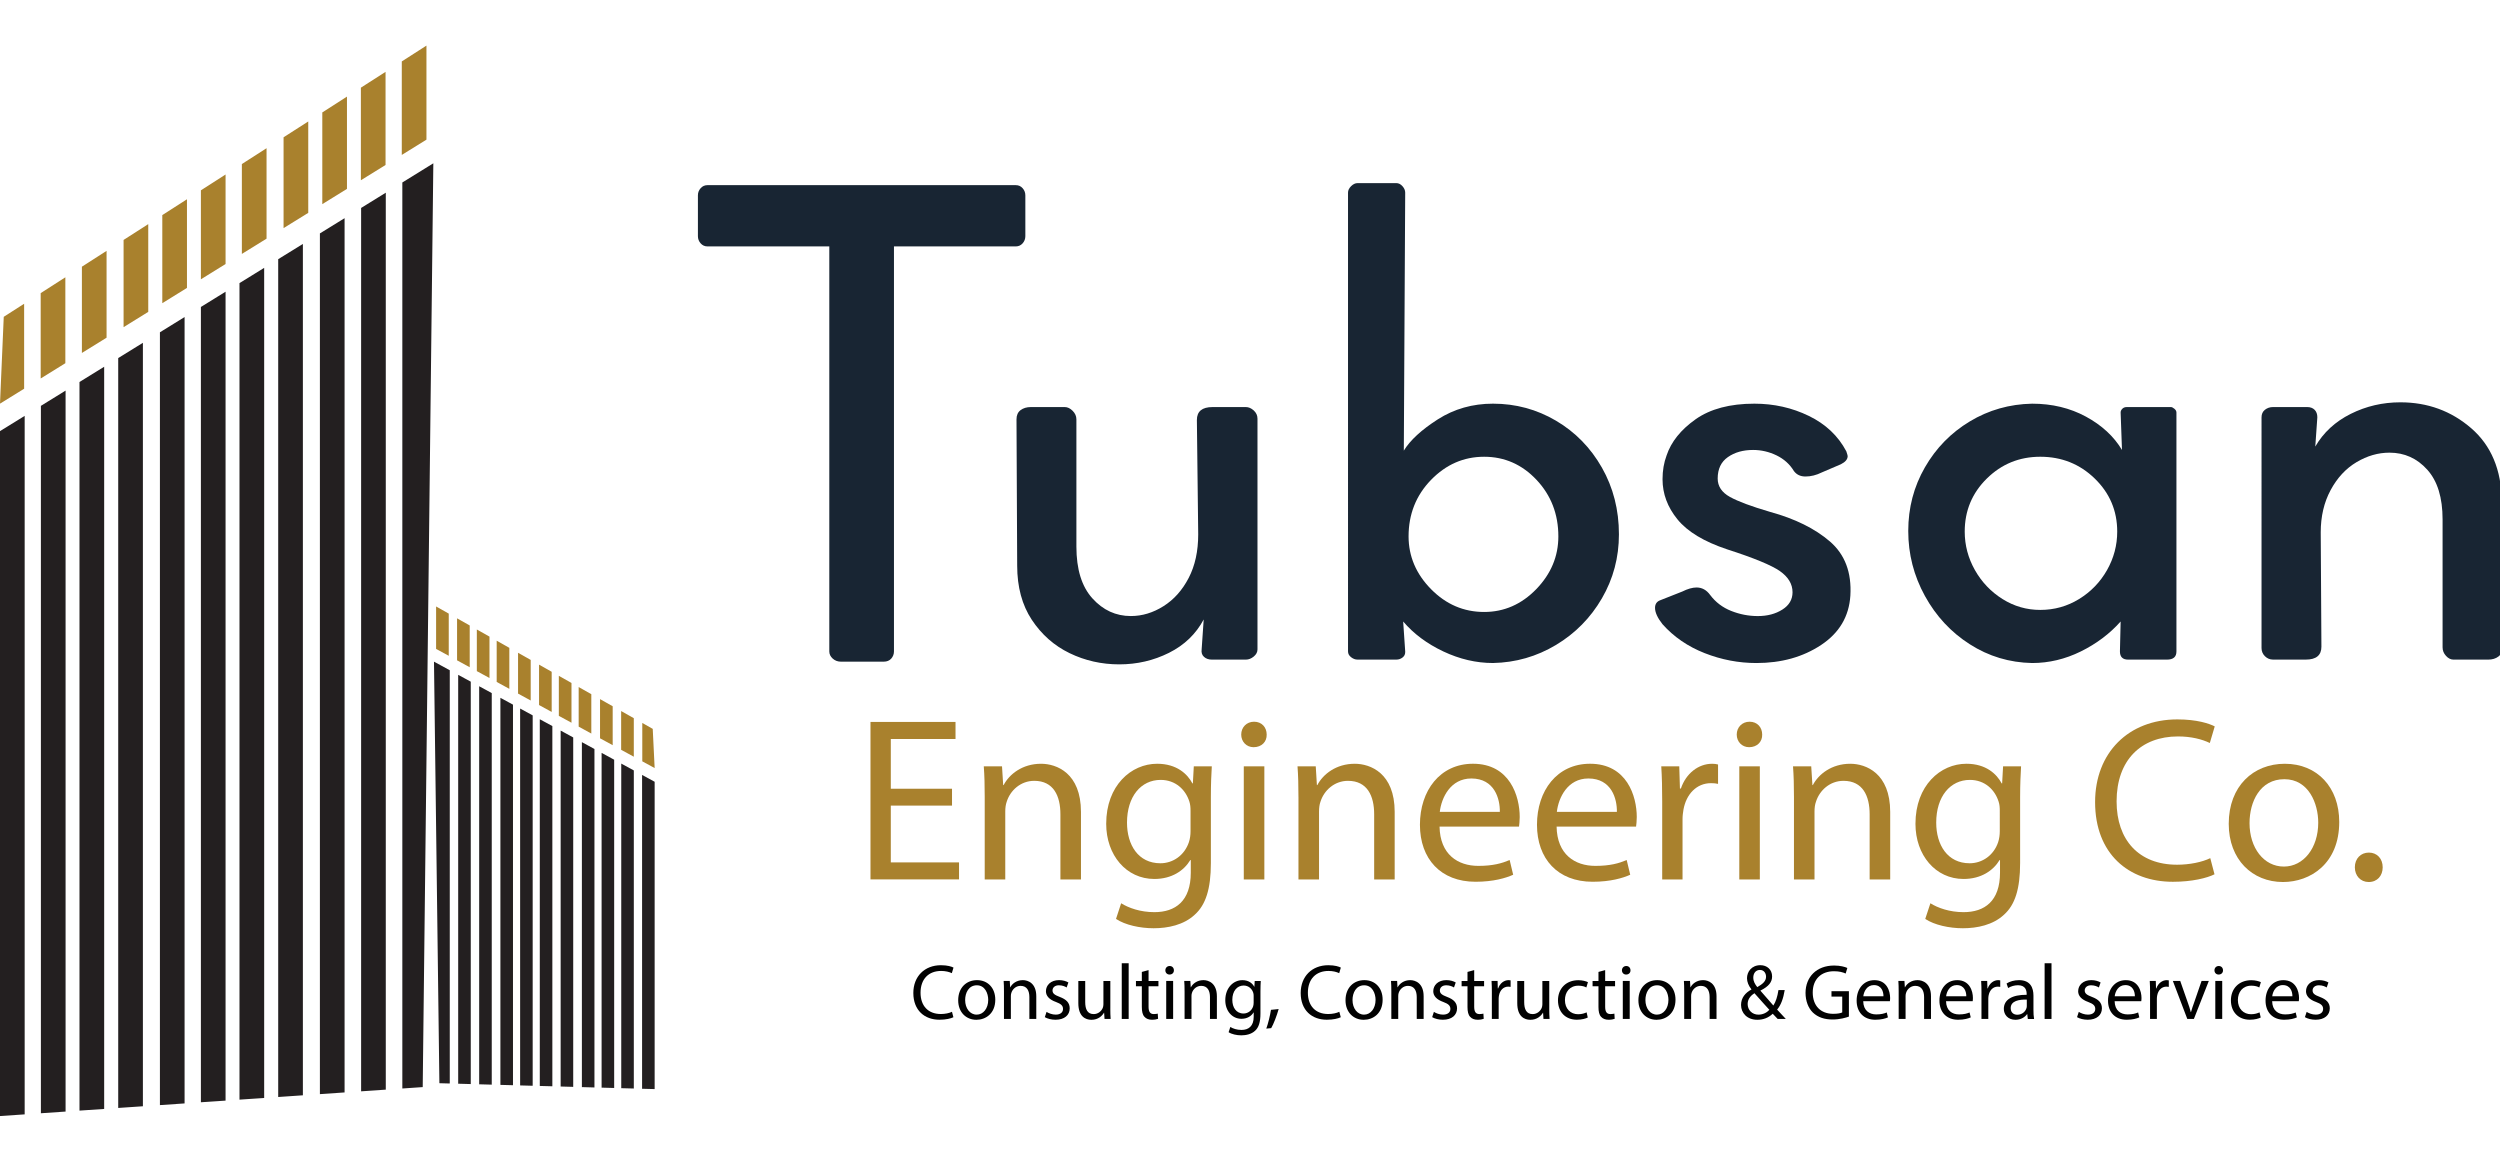 <?xml version="1.0" encoding="utf-8"?>
<!-- Generator: Adobe Illustrator 16.0.0, SVG Export Plug-In . SVG Version: 6.00 Build 0)  -->
<!DOCTYPE svg PUBLIC "-//W3C//DTD SVG 1.1//EN" "http://www.w3.org/Graphics/SVG/1.1/DTD/svg11.dtd">
<svg version="1.1" id="Layer_1" xmlns="http://www.w3.org/2000/svg" xmlns:xlink="http://www.w3.org/1999/xlink" x="0px" y="0px"
	 width="150px" height="70px" viewBox="0 0 150 70" enable-background="new 0 0 150 70" xml:space="preserve">
<g>
	<path fill="#010101" d="M57.204,61.034c-0.15,0.075-0.451,0.15-0.837,0.15c-0.894,0-1.567-0.565-1.567-1.604
		c0-0.993,0.673-1.667,1.657-1.667c0.395,0,0.645,0.084,0.753,0.142l-0.1,0.335c-0.154-0.075-0.376-0.133-0.64-0.133
		c-0.744,0-1.237,0.476-1.237,1.308c0,0.777,0.447,1.276,1.218,1.276c0.25,0,0.505-0.052,0.668-0.133L57.204,61.034z"/>
	<path fill="#010101" d="M59.717,59.979c0,0.842-0.584,1.209-1.134,1.209c-0.617,0-1.092-0.452-1.092-1.171
		c0-0.762,0.5-1.209,1.129-1.209C59.274,58.808,59.717,59.283,59.717,59.979z M57.909,60.002c0,0.498,0.287,0.876,0.692,0.876
		c0.396,0,0.692-0.372,0.692-0.886c0-0.386-0.192-0.875-0.682-0.875S57.909,59.569,57.909,60.002z"/>
	<path fill="#010101" d="M60.238,59.476c0-0.235-0.005-0.429-0.019-0.618h0.367l0.023,0.378h0.01
		c0.113-0.216,0.376-0.428,0.753-0.428c0.315,0,0.805,0.188,0.805,0.969v1.36h-0.415v-1.313c0-0.366-0.136-0.673-0.527-0.673
		c-0.272,0-0.484,0.193-0.555,0.424c-0.019,0.052-0.028,0.123-0.028,0.192v1.37h-0.414V59.476z"/>
	<path fill="#010101" d="M62.793,60.713c0.123,0.08,0.339,0.165,0.546,0.165c0.301,0,0.442-0.152,0.442-0.34
		c0-0.197-0.118-0.305-0.423-0.419c-0.41-0.145-0.602-0.371-0.602-0.644c0-0.367,0.296-0.668,0.786-0.668
		c0.23,0,0.433,0.065,0.561,0.141l-0.104,0.301c-0.09-0.057-0.254-0.132-0.466-0.132c-0.245,0-0.382,0.141-0.382,0.311
		c0,0.188,0.137,0.273,0.433,0.387c0.395,0.149,0.598,0.349,0.598,0.686c0,0.401-0.311,0.684-0.852,0.684
		c-0.25,0-0.48-0.062-0.641-0.155L62.793,60.713z"/>
	<path fill="#010101" d="M66.619,60.516c0,0.235,0.004,0.441,0.019,0.621h-0.366l-0.024-0.372h-0.01
		c-0.108,0.184-0.348,0.423-0.752,0.423c-0.358,0-0.786-0.197-0.786-0.998v-1.332h0.413v1.262c0,0.435,0.133,0.725,0.509,0.725
		c0.278,0,0.471-0.191,0.546-0.376c0.023-0.061,0.037-0.137,0.037-0.212v-1.398h0.415V60.516z"/>
	<path fill="#010101" d="M67.305,57.795h0.415v3.342h-0.415V57.795z"/>
	<path fill="#010101" d="M68.914,58.206v0.652h0.592v0.316h-0.592v1.229c0,0.282,0.08,0.441,0.311,0.441
		c0.108,0,0.188-0.014,0.24-0.027l0.02,0.311c-0.081,0.032-0.208,0.057-0.368,0.057c-0.193,0-0.348-0.062-0.446-0.175
		c-0.118-0.121-0.161-0.324-0.161-0.592v-1.243h-0.353v-0.316h0.353v-0.544L68.914,58.206z"/>
	<path fill="#010101" d="M70.434,58.219c0.004,0.142-0.099,0.254-0.264,0.254c-0.146,0-0.249-0.112-0.249-0.254
		c0-0.146,0.108-0.259,0.259-0.259C70.335,57.96,70.434,58.073,70.434,58.219z M69.973,61.137v-2.279h0.415v2.279H69.973z"/>
	<path fill="#010101" d="M71.074,59.476c0-0.235-0.005-0.429-0.02-0.618h0.367l0.024,0.378h0.009
		c0.113-0.216,0.377-0.428,0.754-0.428c0.314,0,0.805,0.188,0.805,0.969v1.36h-0.415v-1.313c0-0.366-0.136-0.673-0.526-0.673
		c-0.273,0-0.484,0.193-0.556,0.424c-0.018,0.052-0.027,0.123-0.027,0.192v1.37h-0.414V59.476z"/>
	<path fill="#010101" d="M75.646,58.858c-0.008,0.165-0.019,0.35-0.019,0.627v1.323c0,0.522-0.104,0.842-0.324,1.039
		c-0.221,0.207-0.542,0.273-0.828,0.273c-0.274,0-0.575-0.066-0.759-0.188l0.104-0.315c0.15,0.095,0.385,0.179,0.668,0.179
		c0.423,0,0.734-0.221,0.734-0.794v-0.254h-0.01c-0.126,0.21-0.371,0.38-0.725,0.38c-0.565,0-0.97-0.479-0.97-1.11
		c0-0.771,0.505-1.209,1.025-1.209c0.396,0,0.612,0.207,0.712,0.395h0.009l0.02-0.345H75.646z M75.219,59.757
		c0-0.069-0.005-0.131-0.023-0.188c-0.076-0.239-0.278-0.437-0.579-0.437c-0.395,0-0.678,0.334-0.678,0.86
		c0,0.448,0.227,0.819,0.673,0.819c0.253,0,0.485-0.159,0.575-0.424c0.022-0.07,0.032-0.15,0.032-0.221V59.757z"/>
	<path fill="#010101" d="M75.977,61.716c0.104-0.278,0.229-0.782,0.281-1.126l0.461-0.047c-0.108,0.4-0.315,0.924-0.447,1.145
		L75.977,61.716z"/>
	<path fill="#010101" d="M80.446,61.034c-0.151,0.075-0.452,0.15-0.838,0.15c-0.895,0-1.566-0.565-1.566-1.604
		c0-0.993,0.672-1.667,1.655-1.667c0.396,0,0.646,0.084,0.753,0.142l-0.098,0.335c-0.156-0.075-0.376-0.133-0.641-0.133
		c-0.744,0-1.238,0.476-1.238,1.308c0,0.777,0.448,1.276,1.219,1.276c0.251,0,0.504-0.052,0.668-0.133L80.446,61.034z"/>
	<path fill="#010101" d="M82.958,59.979c0,0.842-0.583,1.209-1.134,1.209c-0.617,0-1.093-0.452-1.093-1.171
		c0-0.762,0.499-1.209,1.131-1.209C82.516,58.808,82.958,59.283,82.958,59.979z M81.151,60.002c0,0.498,0.287,0.876,0.692,0.876
		c0.396,0,0.691-0.372,0.691-0.886c0-0.386-0.193-0.875-0.684-0.875C81.363,59.118,81.151,59.569,81.151,60.002z"/>
	<path fill="#010101" d="M83.48,59.476c0-0.235-0.005-0.429-0.02-0.618h0.368l0.022,0.378h0.01c0.112-0.216,0.376-0.428,0.753-0.428
		c0.315,0,0.805,0.188,0.805,0.969v1.36h-0.414v-1.313c0-0.366-0.136-0.673-0.527-0.673c-0.272,0-0.484,0.193-0.557,0.424
		c-0.018,0.052-0.026,0.123-0.026,0.192v1.37H83.48V59.476z"/>
	<path fill="#010101" d="M86.034,60.713c0.123,0.08,0.339,0.165,0.546,0.165c0.303,0,0.443-0.152,0.443-0.34
		c0-0.197-0.118-0.305-0.424-0.419c-0.41-0.145-0.603-0.371-0.603-0.644c0-0.367,0.297-0.668,0.786-0.668
		c0.23,0,0.432,0.065,0.561,0.141l-0.104,0.301c-0.09-0.057-0.254-0.132-0.466-0.132c-0.244,0-0.381,0.141-0.381,0.311
		c0,0.188,0.137,0.273,0.433,0.387c0.396,0.149,0.598,0.349,0.598,0.686c0,0.401-0.31,0.684-0.852,0.684
		c-0.249,0-0.48-0.062-0.641-0.155L86.034,60.713z"/>
	<path fill="#010101" d="M88.452,58.206v0.652h0.594v0.316h-0.594v1.229c0,0.282,0.081,0.441,0.312,0.441
		c0.108,0,0.188-0.014,0.24-0.027l0.019,0.311c-0.081,0.032-0.207,0.057-0.367,0.057c-0.192,0-0.349-0.062-0.446-0.175
		c-0.118-0.121-0.16-0.324-0.16-0.592v-1.243h-0.353v-0.316h0.353v-0.544L88.452,58.206z"/>
	<path fill="#010101" d="M89.512,59.569c0-0.268-0.005-0.499-0.019-0.711h0.362l0.013,0.447h0.021
		c0.103-0.305,0.353-0.497,0.631-0.497c0.047,0,0.079,0.004,0.117,0.014v0.39c-0.043-0.009-0.085-0.014-0.142-0.014
		c-0.292,0-0.499,0.221-0.556,0.532c-0.009,0.056-0.019,0.122-0.019,0.192v1.215h-0.409V59.569z"/>
	<path fill="#010101" d="M92.955,60.516c0,0.235,0.005,0.441,0.02,0.621h-0.367l-0.023-0.372h-0.01
		c-0.107,0.184-0.349,0.423-0.752,0.423c-0.358,0-0.787-0.197-0.787-0.998v-1.332h0.416v1.262c0,0.435,0.131,0.725,0.508,0.725
		c0.276,0,0.47-0.191,0.545-0.376c0.023-0.061,0.038-0.137,0.038-0.212v-1.398h0.413V60.516z"/>
	<path fill="#010101" d="M95.266,61.051c-0.107,0.058-0.349,0.133-0.653,0.133c-0.687,0-1.134-0.466-1.134-1.163
		c0-0.7,0.479-1.209,1.223-1.209c0.245,0,0.461,0.062,0.574,0.117l-0.095,0.32c-0.098-0.057-0.254-0.108-0.479-0.108
		c-0.521,0-0.806,0.387-0.806,0.861c0,0.527,0.339,0.852,0.792,0.852c0.234,0,0.391-0.061,0.509-0.112L95.266,61.051z"/>
	<path fill="#010101" d="M96.31,58.206v0.652h0.594v0.316H96.31v1.229c0,0.282,0.081,0.441,0.312,0.441
		c0.107,0,0.188-0.014,0.241-0.027l0.018,0.311c-0.081,0.032-0.208,0.057-0.367,0.057c-0.193,0-0.348-0.062-0.447-0.175
		c-0.117-0.121-0.159-0.324-0.159-0.592v-1.243h-0.354v-0.316h0.354v-0.544L96.31,58.206z"/>
	<path fill="#010101" d="M97.829,58.219c0.005,0.142-0.099,0.254-0.264,0.254c-0.146,0-0.249-0.112-0.249-0.254
		c0-0.146,0.108-0.259,0.259-0.259C97.73,57.96,97.829,58.073,97.829,58.219z M97.368,61.137v-2.279h0.415v2.279H97.368z"/>
	<path fill="#010101" d="M100.53,59.979c0,0.842-0.583,1.209-1.135,1.209c-0.616,0-1.091-0.452-1.091-1.171
		c0-0.762,0.498-1.209,1.13-1.209C100.088,58.808,100.53,59.283,100.53,59.979z M98.725,60.002c0,0.498,0.286,0.876,0.691,0.876
		c0.395,0,0.69-0.372,0.69-0.886c0-0.386-0.191-0.875-0.681-0.875C98.935,59.118,98.725,59.569,98.725,60.002z"/>
	<path fill="#010101" d="M101.052,59.476c0-0.235-0.005-0.429-0.018-0.618h0.366l0.024,0.378h0.01
		c0.112-0.216,0.375-0.428,0.752-0.428c0.316,0,0.805,0.188,0.805,0.969v1.36h-0.414v-1.313c0-0.366-0.137-0.673-0.526-0.673
		c-0.273,0-0.485,0.193-0.557,0.424c-0.018,0.052-0.027,0.123-0.027,0.192v1.37h-0.415V59.476z"/>
	<path fill="#010101" d="M106.66,61.137c-0.09-0.09-0.173-0.18-0.296-0.312c-0.273,0.254-0.578,0.362-0.927,0.362
		c-0.616,0-0.974-0.413-0.974-0.888c0-0.434,0.259-0.731,0.62-0.928v-0.014c-0.165-0.208-0.263-0.438-0.263-0.664
		c0-0.387,0.277-0.782,0.805-0.782c0.396,0,0.701,0.265,0.701,0.674c0,0.334-0.192,0.598-0.697,0.847v0.014
		c0.269,0.311,0.569,0.659,0.772,0.885c0.146-0.221,0.244-0.525,0.306-0.927h0.376c-0.084,0.499-0.221,0.896-0.456,1.172
		c0.17,0.179,0.335,0.357,0.522,0.561H106.66z M106.162,60.59c-0.188-0.207-0.541-0.593-0.895-0.997
		c-0.169,0.108-0.408,0.311-0.408,0.645c0,0.362,0.268,0.641,0.648,0.641C105.781,60.878,106.012,60.755,106.162,60.59z
		 M105.197,58.657c0,0.226,0.104,0.399,0.24,0.57c0.32-0.185,0.526-0.354,0.526-0.623c0-0.191-0.108-0.408-0.367-0.408
		C105.333,58.196,105.197,58.413,105.197,58.657z"/>
	<path fill="#010101" d="M110.934,60.996c-0.184,0.066-0.546,0.174-0.975,0.174c-0.48,0-0.875-0.122-1.187-0.418
		c-0.271-0.264-0.44-0.687-0.44-1.183c0.005-0.945,0.653-1.637,1.716-1.637c0.367,0,0.654,0.08,0.792,0.146l-0.1,0.334
		c-0.169-0.076-0.381-0.138-0.7-0.138c-0.772,0-1.276,0.481-1.276,1.276c0,0.804,0.484,1.279,1.225,1.279
		c0.267,0,0.45-0.037,0.545-0.083v-0.948h-0.645v-0.328h1.045V60.996z"/>
	<path fill="#010101" d="M111.793,60.073c0.01,0.561,0.368,0.792,0.782,0.792c0.296,0,0.475-0.053,0.631-0.117l0.07,0.295
		c-0.146,0.066-0.396,0.142-0.759,0.142c-0.7,0-1.119-0.461-1.119-1.148c0-0.687,0.404-1.228,1.068-1.228
		c0.744,0,0.941,0.654,0.941,1.072c0,0.084-0.009,0.15-0.014,0.192H111.793z M113.007,59.777c0.005-0.265-0.107-0.672-0.573-0.672
		c-0.418,0-0.603,0.385-0.636,0.672H113.007z"/>
	<path fill="#010101" d="M113.92,59.476c0-0.235-0.005-0.429-0.019-0.618h0.366l0.023,0.378h0.01
		c0.113-0.216,0.378-0.428,0.754-0.428c0.314,0,0.805,0.188,0.805,0.969v1.36h-0.414v-1.313c0-0.366-0.137-0.673-0.528-0.673
		c-0.272,0-0.483,0.193-0.555,0.424c-0.019,0.052-0.028,0.123-0.028,0.192v1.37h-0.414V59.476z"/>
	<path fill="#010101" d="M116.762,60.073c0.01,0.561,0.367,0.792,0.781,0.792c0.297,0,0.475-0.053,0.631-0.117l0.07,0.295
		c-0.146,0.066-0.395,0.142-0.757,0.142c-0.702,0-1.121-0.461-1.121-1.148c0-0.687,0.405-1.228,1.068-1.228
		c0.744,0,0.941,0.654,0.941,1.072c0,0.084-0.01,0.15-0.014,0.192H116.762z M117.977,59.777c0.005-0.265-0.108-0.672-0.574-0.672
		c-0.42,0-0.602,0.385-0.637,0.672H117.977z"/>
	<path fill="#010101" d="M118.889,59.569c0-0.268-0.006-0.499-0.02-0.711h0.362l0.016,0.447h0.019
		c0.104-0.305,0.353-0.497,0.63-0.497c0.048,0,0.08,0.004,0.118,0.014v0.39c-0.042-0.009-0.085-0.014-0.142-0.014
		c-0.293,0-0.499,0.221-0.556,0.532c-0.01,0.056-0.018,0.122-0.018,0.192v1.215h-0.41V59.569z"/>
	<path fill="#010101" d="M121.669,61.137l-0.033-0.288h-0.013c-0.128,0.18-0.372,0.339-0.697,0.339
		c-0.461,0-0.696-0.323-0.696-0.653c0-0.551,0.489-0.854,1.37-0.847v-0.047c0-0.189-0.053-0.527-0.519-0.527
		c-0.213,0-0.433,0.065-0.593,0.169l-0.094-0.272c0.188-0.123,0.461-0.202,0.748-0.202c0.696,0,0.865,0.475,0.865,0.931v0.852
		c0,0.198,0.01,0.392,0.038,0.547H121.669z M121.608,59.975c-0.452-0.011-0.966,0.071-0.966,0.513c0,0.268,0.18,0.396,0.392,0.396
		c0.295,0,0.484-0.188,0.55-0.383c0.016-0.041,0.024-0.088,0.024-0.131V59.975z"/>
	<path fill="#010101" d="M122.677,57.795h0.413v3.342h-0.413V57.795z"/>
	<path fill="#010101" d="M124.727,60.713c0.123,0.08,0.339,0.165,0.546,0.165c0.302,0,0.442-0.152,0.442-0.34
		c0-0.197-0.117-0.305-0.423-0.419c-0.409-0.145-0.603-0.371-0.603-0.644c0-0.367,0.297-0.668,0.787-0.668
		c0.23,0,0.432,0.065,0.559,0.141l-0.103,0.301c-0.09-0.057-0.255-0.132-0.467-0.132c-0.243,0-0.382,0.141-0.382,0.311
		c0,0.188,0.139,0.273,0.434,0.387c0.396,0.149,0.598,0.349,0.598,0.686c0,0.401-0.311,0.684-0.852,0.684
		c-0.25,0-0.48-0.062-0.641-0.155L124.727,60.713z"/>
	<path fill="#010101" d="M126.878,60.073c0.009,0.561,0.366,0.792,0.78,0.792c0.297,0,0.476-0.053,0.631-0.117l0.07,0.295
		c-0.146,0.066-0.395,0.142-0.758,0.142c-0.7,0-1.12-0.461-1.12-1.148c0-0.687,0.405-1.228,1.068-1.228
		c0.744,0,0.941,0.654,0.941,1.072c0,0.084-0.009,0.15-0.015,0.192H126.878z M128.092,59.777c0.004-0.265-0.109-0.672-0.574-0.672
		c-0.42,0-0.603,0.385-0.636,0.672H128.092z"/>
	<path fill="#010101" d="M129.004,59.569c0-0.268-0.004-0.499-0.019-0.711h0.362l0.014,0.447h0.019
		c0.104-0.305,0.354-0.497,0.631-0.497c0.047,0,0.08,0.004,0.117,0.014v0.39c-0.042-0.009-0.083-0.014-0.141-0.014
		c-0.291,0-0.499,0.221-0.556,0.532c-0.01,0.056-0.019,0.122-0.019,0.192v1.215h-0.409V59.569z"/>
	<path fill="#010101" d="M130.814,58.858l0.448,1.281c0.075,0.207,0.137,0.396,0.184,0.584h0.014
		c0.052-0.188,0.118-0.377,0.193-0.584l0.441-1.281h0.434l-0.895,2.279h-0.395l-0.866-2.279H130.814z"/>
	<path fill="#010101" d="M133.38,58.219c0.005,0.142-0.1,0.254-0.264,0.254c-0.146,0-0.249-0.112-0.249-0.254
		c0-0.146,0.107-0.259,0.259-0.259C133.28,57.96,133.38,58.073,133.38,58.219z M132.918,61.137v-2.279h0.415v2.279H132.918z"/>
	<path fill="#010101" d="M135.643,61.051c-0.108,0.058-0.349,0.133-0.653,0.133c-0.688,0-1.135-0.466-1.135-1.163
		c0-0.7,0.479-1.209,1.224-1.209c0.244,0,0.461,0.062,0.573,0.117l-0.094,0.32c-0.098-0.057-0.255-0.108-0.479-0.108
		c-0.523,0-0.806,0.387-0.806,0.861c0,0.527,0.34,0.852,0.791,0.852c0.234,0,0.392-0.061,0.509-0.112L135.643,61.051z"/>
	<path fill="#010101" d="M136.329,60.073c0.01,0.561,0.367,0.792,0.781,0.792c0.297,0,0.476-0.053,0.631-0.117l0.071,0.295
		c-0.146,0.066-0.396,0.142-0.76,0.142c-0.7,0-1.119-0.461-1.119-1.148c0-0.687,0.405-1.228,1.068-1.228
		c0.744,0,0.941,0.654,0.941,1.072c0,0.084-0.01,0.15-0.014,0.192H136.329z M137.544,59.777c0.005-0.265-0.108-0.672-0.574-0.672
		c-0.419,0-0.603,0.385-0.636,0.672H137.544z"/>
	<path fill="#010101" d="M138.4,60.713c0.121,0.08,0.338,0.165,0.544,0.165c0.302,0,0.443-0.152,0.443-0.34
		c0-0.197-0.118-0.305-0.423-0.419c-0.41-0.145-0.604-0.371-0.604-0.644c0-0.367,0.297-0.668,0.785-0.668
		c0.231,0,0.435,0.065,0.561,0.141l-0.104,0.301c-0.089-0.057-0.254-0.132-0.465-0.132c-0.246,0-0.382,0.141-0.382,0.311
		c0,0.188,0.136,0.273,0.435,0.387c0.395,0.149,0.597,0.349,0.597,0.686c0,0.401-0.312,0.684-0.853,0.684
		c-0.25,0-0.479-0.062-0.64-0.155L138.4,60.713z"/>
</g>
<g>
	<path fill="#A9812D" d="M57.121,48.336h-3.673v3.407h4.094v1.022h-5.313v-9.449h5.102v1.024h-3.883v2.985h3.673V48.336z"/>
	<path fill="#A9812D" d="M59.083,47.817c0-0.701-0.014-1.275-0.056-1.836h1.094l0.07,1.122h0.028
		c0.336-0.646,1.122-1.277,2.243-1.277c0.939,0,2.396,0.562,2.396,2.889v4.052h-1.233v-3.912c0-1.093-0.407-2.005-1.571-2.005
		c-0.813,0-1.444,0.575-1.654,1.263c-0.056,0.154-0.084,0.364-0.084,0.575v4.079h-1.233V47.817z"/>
	<path fill="#A9812D" d="M72.708,45.981c-0.029,0.491-0.056,1.037-0.056,1.865v3.938c0,1.556-0.309,2.509-0.969,3.099
		c-0.658,0.617-1.611,0.812-2.466,0.812c-0.813,0-1.709-0.194-2.256-0.56l0.308-0.939c0.448,0.279,1.149,0.533,1.991,0.533
		c1.261,0,2.187-0.659,2.187-2.37v-0.756h-0.029c-0.378,0.631-1.107,1.135-2.158,1.135c-1.683,0-2.888-1.43-2.888-3.309
		c0-2.3,1.499-3.604,3.056-3.604c1.177,0,1.823,0.618,2.116,1.178h0.028l0.056-1.022H72.708z M71.432,48.659
		c0-0.21-0.014-0.393-0.069-0.561c-0.225-0.715-0.828-1.304-1.725-1.304c-1.178,0-2.018,0.994-2.018,2.564
		c0,1.333,0.672,2.438,2.003,2.438c0.758,0,1.444-0.476,1.71-1.262c0.071-0.209,0.099-0.446,0.099-0.658V48.659z"/>
	<path fill="#A9812D" d="M76.001,44.074c0.015,0.42-0.294,0.758-0.785,0.758c-0.435,0-0.743-0.338-0.743-0.758
		c0-0.434,0.323-0.771,0.771-0.771C75.707,43.303,76.001,43.64,76.001,44.074z M74.627,52.766v-6.785h1.234v6.785H74.627z"/>
	<path fill="#A9812D" d="M77.907,47.817c0-0.701-0.014-1.275-0.056-1.836h1.094l0.069,1.122h0.028
		c0.337-0.646,1.122-1.277,2.243-1.277c0.938,0,2.396,0.562,2.396,2.889v4.052H82.45v-3.912c0-1.093-0.407-2.005-1.571-2.005
		c-0.813,0-1.443,0.575-1.654,1.263c-0.056,0.154-0.083,0.364-0.083,0.575v4.079h-1.234V47.817z"/>
	<path fill="#A9812D" d="M86.373,49.598c0.029,1.668,1.095,2.355,2.328,2.355c0.884,0,1.416-0.156,1.878-0.351l0.211,0.883
		c-0.435,0.195-1.178,0.421-2.257,0.421c-2.09,0-3.337-1.374-3.337-3.421c0-2.048,1.206-3.66,3.182-3.66
		c2.216,0,2.805,1.949,2.805,3.197c0,0.252-0.028,0.448-0.042,0.575H86.373z M89.99,48.714c0.015-0.785-0.322-2.005-1.709-2.005
		c-1.248,0-1.795,1.149-1.894,2.005H89.99z"/>
	<path fill="#A9812D" d="M93.396,49.598c0.028,1.668,1.095,2.355,2.327,2.355c0.886,0,1.417-0.156,1.879-0.351l0.211,0.883
		c-0.436,0.195-1.178,0.421-2.256,0.421c-2.091,0-3.338-1.374-3.338-3.421c0-2.048,1.205-3.66,3.183-3.66
		c2.215,0,2.804,1.949,2.804,3.197c0,0.252-0.027,0.448-0.042,0.575H93.396z M97.013,48.714c0.015-0.785-0.321-2.005-1.711-2.005
		c-1.246,0-1.794,1.149-1.891,2.005H97.013z"/>
	<path fill="#A9812D" d="M99.732,48.098c0-0.8-0.015-1.486-0.056-2.117h1.08l0.04,1.332h0.057c0.308-0.911,1.051-1.487,1.879-1.487
		c0.141,0,0.238,0.015,0.351,0.044v1.163c-0.127-0.029-0.252-0.043-0.421-0.043c-0.869,0-1.486,0.659-1.654,1.585
		c-0.027,0.167-0.056,0.364-0.056,0.574v3.617h-1.22V48.098z"/>
	<path fill="#A9812D" d="M105.731,44.074c0.014,0.42-0.294,0.758-0.784,0.758c-0.435,0-0.743-0.338-0.743-0.758
		c0-0.434,0.322-0.771,0.771-0.771C105.438,43.303,105.731,43.64,105.731,44.074z M104.358,52.766v-6.785h1.232v6.785H104.358z"/>
	<path fill="#A9812D" d="M107.638,47.817c0-0.701-0.015-1.275-0.057-1.836h1.093l0.071,1.122h0.027
		c0.337-0.646,1.123-1.277,2.243-1.277c0.938,0,2.397,0.562,2.397,2.889v4.052h-1.233v-3.912c0-1.093-0.407-2.005-1.57-2.005
		c-0.813,0-1.443,0.575-1.653,1.263c-0.058,0.154-0.085,0.364-0.085,0.575v4.079h-1.233V47.817z"/>
	<path fill="#A9812D" d="M121.264,45.981c-0.027,0.491-0.057,1.037-0.057,1.865v3.938c0,1.556-0.308,2.509-0.968,3.099
		c-0.659,0.617-1.612,0.812-2.467,0.812c-0.813,0-1.711-0.194-2.257-0.56l0.309-0.939c0.447,0.279,1.148,0.533,1.989,0.533
		c1.262,0,2.188-0.659,2.188-2.37v-0.756h-0.026c-0.379,0.631-1.109,1.135-2.161,1.135c-1.682,0-2.886-1.43-2.886-3.309
		c0-2.3,1.498-3.604,3.055-3.604c1.178,0,1.822,0.618,2.117,1.178h0.028l0.057-1.022H121.264z M119.987,48.659
		c0-0.21-0.013-0.393-0.07-0.561c-0.224-0.715-0.827-1.304-1.724-1.304c-1.178,0-2.02,0.994-2.02,2.564
		c0,1.333,0.674,2.438,2.005,2.438c0.758,0,1.445-0.476,1.71-1.262c0.07-0.209,0.099-0.446,0.099-0.658V48.659z"/>
	<path fill="#A9812D" d="M132.87,52.458c-0.449,0.224-1.347,0.449-2.496,0.449c-2.663,0-4.668-1.684-4.668-4.781
		c0-2.957,2.005-4.962,4.935-4.962c1.178,0,1.921,0.252,2.243,0.42l-0.295,0.996c-0.463-0.226-1.121-0.394-1.907-0.394
		c-2.215,0-3.686,1.416-3.686,3.897c0,2.313,1.331,3.8,3.631,3.8c0.742,0,1.499-0.154,1.99-0.394L132.87,52.458z"/>
	<path fill="#A9812D" d="M140.354,49.318c0,2.508-1.737,3.603-3.377,3.603c-1.838,0-3.253-1.347-3.253-3.491
		c0-2.271,1.485-3.604,3.365-3.604C139.036,45.826,140.354,47.243,140.354,49.318z M134.972,49.388c0,1.485,0.854,2.606,2.06,2.606
		c1.178,0,2.062-1.108,2.062-2.636c0-1.149-0.575-2.606-2.033-2.606S134.972,48.098,134.972,49.388z"/>
	<path fill="#A9812D" d="M141.291,52.037c0-0.519,0.351-0.882,0.843-0.882c0.49,0,0.827,0.363,0.827,0.882
		c0,0.505-0.322,0.884-0.841,0.884C141.629,52.92,141.291,52.542,141.291,52.037z"/>
</g>
<polygon fill="#231F20" points="24.14,10.949 24.14,65.31 25.363,65.226 26,9.798 "/>
<polygon fill="#231F20" points="21.667,12.477 21.667,65.48 23.147,65.378 23.147,11.562 "/>
<polygon fill="#231F20" points="19.194,14.005 19.194,65.648 20.675,65.546 20.675,13.091 "/>
<polygon fill="#231F20" points="16.692,15.551 16.692,65.82 18.173,65.718 18.173,14.636 "/>
<polygon fill="#231F20" points="14.369,16.987 14.369,65.979 15.85,65.878 15.85,16.072 "/>
<polygon fill="#231F20" points="12.054,18.418 12.054,66.136 13.534,66.037 13.534,17.503 "/>
<polygon fill="#231F20" points="9.595,19.938 9.595,66.306 11.075,66.205 11.075,19.023 "/>
<polygon fill="#231F20" points="7.093,21.484 7.093,66.477 8.574,66.376 8.574,20.569 "/>
<polygon fill="#231F20" points="4.769,22.92 4.769,66.637 6.25,66.536 6.25,22.005 "/>
<polygon fill="#231F20" points="2.454,24.351 2.454,66.795 3.935,66.694 3.935,23.436 "/>
<polygon fill="#231F20" points="0,25.867 0,66.963 1.48,66.862 1.48,24.953 "/>
<polygon fill="#A9812D" points="0.225,19.009 0,24.219 1.448,23.323 1.448,18.225 "/>
<polygon fill="#A9812D" points="2.441,17.587 2.441,22.709 3.921,21.792 3.921,16.638 "/>
<polygon fill="#A9812D" points="4.914,16.001 4.914,21.177 6.394,20.262 6.394,15.052 "/>
<polygon fill="#A9812D" points="7.415,14.396 7.415,19.629 8.895,18.713 8.895,13.447 "/>
<polygon fill="#A9812D" points="9.738,12.905 9.738,18.191 11.218,17.275 11.218,11.956 "/>
<polygon fill="#A9812D" points="12.054,11.419 12.054,16.758 13.534,15.841 13.534,10.47 "/>
<polygon fill="#A9812D" points="14.512,9.842 14.512,15.235 15.993,14.319 15.993,8.892 "/>
<polygon fill="#A9812D" points="17.014,8.237 17.014,13.687 18.495,12.771 18.495,7.288 "/>
<polygon fill="#A9812D" points="19.338,6.746 19.338,12.248 20.818,11.333 20.818,5.796 "/>
<polygon fill="#A9812D" points="21.653,5.26 21.653,10.815 23.133,9.899 23.133,4.311 "/>
<polygon fill="#A9812D" points="24.107,3.686 24.107,9.296 25.587,8.379 25.587,2.736 "/>
<polygon fill="#A9812D" points="38.537,45.68 39.279,46.084 39.164,43.732 38.537,43.377 "/>
<polygon fill="#A9812D" points="37.269,44.989 38.028,45.403 38.028,43.091 37.269,42.662 "/>
<polygon fill="#A9812D" points="36.002,44.298 36.761,44.711 36.761,42.375 36.002,41.947 "/>
<polygon fill="#A9812D" points="34.72,43.599 35.479,44.013 35.479,41.651 34.72,41.222 "/>
<polygon fill="#A9812D" points="33.53,42.951 34.289,43.364 34.289,40.978 33.53,40.549 "/>
<polygon fill="#A9812D" points="32.343,42.302 33.101,42.716 33.101,40.307 32.343,39.878 "/>
<polygon fill="#A9812D" points="31.083,41.616 31.842,42.03 31.842,39.595 31.083,39.167 "/>
<polygon fill="#A9812D" points="29.801,40.917 30.56,41.331 30.56,38.871 29.801,38.442 "/>
<polygon fill="#A9812D" points="28.61,40.268 29.369,40.68 29.369,38.197 28.61,37.769 "/>
<polygon fill="#A9812D" points="27.424,39.62 28.183,40.035 28.183,37.528 27.424,37.099 "/>
<polygon fill="#A9812D" points="26.166,38.935 26.925,39.348 26.925,36.817 26.166,36.388 "/>
<polygon fill="#231F20" points="26.363,64.993 26.986,65.01 26.986,40.215 26.039,39.699 "/>
<polygon fill="#231F20" points="27.491,65.023 28.246,65.044 28.246,40.9 27.491,40.49 "/>
<polygon fill="#231F20" points="28.75,65.058 29.505,65.079 29.505,41.585 28.75,41.175 "/>
<polygon fill="#231F20" points="30.024,65.093 30.779,65.113 30.779,42.279 30.024,41.869 "/>
<polygon fill="#231F20" points="31.208,65.125 31.961,65.146 31.961,42.923 31.208,42.512 "/>
<polygon fill="#231F20" points="32.387,65.157 33.141,65.177 33.141,43.564 32.387,43.155 "/>
<polygon fill="#231F20" points="33.639,65.191 34.393,65.212 34.393,44.247 33.639,43.835 "/>
<polygon fill="#231F20" points="34.913,65.226 35.667,65.248 35.667,44.94 34.913,44.529 "/>
<polygon fill="#231F20" points="36.096,65.258 36.85,65.279 36.85,45.583 36.096,45.173 "/>
<polygon fill="#231F20" points="37.275,65.291 38.029,65.311 38.029,46.226 37.275,45.815 "/>
<polygon fill="#231F20" points="38.525,65.326 39.279,65.345 39.279,46.906 38.525,46.496 "/>
<g>
	<path fill="#182533" d="M61.358,11.293c0.108,0.123,0.163,0.265,0.163,0.428v2.451c0,0.163-0.055,0.306-0.163,0.429
		c-0.11,0.123-0.246,0.184-0.409,0.184h-7.311v24.301c0,0.163-0.055,0.306-0.163,0.43c-0.109,0.122-0.26,0.184-0.449,0.184h-2.573
		c-0.191,0-0.354-0.062-0.49-0.184c-0.137-0.124-0.205-0.267-0.205-0.43V14.785h-7.311c-0.163,0-0.3-0.062-0.408-0.184
		c-0.109-0.123-0.164-0.266-0.164-0.429v-2.451c0-0.164,0.054-0.306,0.164-0.428c0.108-0.123,0.245-0.184,0.408-0.184h18.501
		C61.113,11.109,61.249,11.17,61.358,11.293z"/>
	<path fill="#182533" d="M75.225,24.628c0.148,0.136,0.224,0.299,0.224,0.49v13.846c0,0.163-0.075,0.305-0.224,0.428
		c-0.15,0.124-0.308,0.185-0.471,0.185h-2.042c-0.191,0-0.348-0.054-0.469-0.163c-0.123-0.108-0.171-0.26-0.144-0.449l0.123-1.797
		c-0.464,0.871-1.158,1.539-2.083,2.002c-0.927,0.463-1.92,0.692-2.982,0.692c-1.063,0-2.056-0.224-2.982-0.673
		s-1.681-1.116-2.267-2.001c-0.584-0.885-0.877-1.968-0.877-3.248l-0.041-8.781c0-0.245,0.082-0.428,0.245-0.551
		c0.164-0.122,0.367-0.184,0.611-0.184h2.043c0.164,0,0.32,0.075,0.47,0.225c0.149,0.15,0.225,0.32,0.225,0.51v7.639
		c0,1.362,0.319,2.394,0.959,3.103c0.639,0.709,1.409,1.062,2.308,1.062c0.68,0,1.333-0.197,1.959-0.593
		c0.626-0.393,1.13-0.959,1.512-1.695c0.381-0.734,0.571-1.605,0.571-2.613L71.813,25.2c0-0.517,0.313-0.776,0.939-0.776h2.001
		C74.917,24.424,75.074,24.492,75.225,24.628z"/>
	<path fill="#182533" d="M93.358,25.241c1.157,0.681,2.076,1.62,2.757,2.817c0.68,1.199,1.021,2.532,1.021,4.003
		c0,1.389-0.341,2.667-1.021,3.839c-0.681,1.172-1.6,2.104-2.757,2.798c-1.157,0.693-2.418,1.056-3.778,1.083
		c-1.008,0-2.001-0.232-2.981-0.695s-1.784-1.062-2.409-1.797l0.122,1.797v0.041c0,0.137-0.055,0.245-0.164,0.327
		s-0.231,0.122-0.367,0.122h-2.329c-0.136,0-0.264-0.047-0.387-0.144c-0.123-0.095-0.184-0.21-0.184-0.347V11.558
		c0-0.135,0.061-0.265,0.184-0.387s0.251-0.184,0.387-0.184h2.329c0.136,0,0.258,0.062,0.367,0.184s0.164,0.252,0.164,0.387
		l-0.083,15.48c0.382-0.625,1.063-1.252,2.043-1.879c0.981-0.625,2.083-0.939,3.309-0.939C90.94,24.22,92.201,24.56,93.358,25.241z
		 M85.863,35.35c0.899,0.912,1.961,1.368,3.186,1.368c1.197,0,2.24-0.456,3.126-1.368c0.883-0.913,1.326-1.968,1.326-3.166
		c0-1.334-0.437-2.464-1.307-3.391c-0.872-0.925-1.919-1.388-3.146-1.388c-1.225,0-2.286,0.463-3.186,1.388
		c-0.898,0.927-1.348,2.057-1.348,3.391C84.516,33.382,84.965,34.437,85.863,35.35z"/>
	<path fill="#182533" d="M109.797,32.49c0.898,0.776,1.308,1.858,1.225,3.247c-0.08,1.253-0.666,2.24-1.756,2.962
		c-1.089,0.722-2.382,1.083-3.88,1.083c-1.062,0-2.097-0.198-3.104-0.593s-1.851-0.974-2.531-1.736
		c-0.3-0.38-0.449-0.707-0.449-0.981c0-0.216,0.095-0.367,0.286-0.447l1.347-0.532c0.327-0.163,0.614-0.244,0.858-0.244
		c0.327,0,0.599,0.149,0.816,0.449c0.327,0.435,0.749,0.755,1.268,0.96c0.516,0.204,1.047,0.306,1.592,0.306
		c0.571,0,1.062-0.129,1.472-0.389c0.407-0.257,0.611-0.604,0.611-1.04c0-0.49-0.252-0.912-0.755-1.267
		c-0.505-0.354-1.56-0.789-3.167-1.307c-1.388-0.462-2.382-1.062-2.98-1.797c-0.6-0.735-0.898-1.538-0.898-2.41
		c0-0.517,0.081-0.994,0.244-1.43c0.273-0.816,0.852-1.538,1.736-2.165c0.885-0.625,2.063-0.939,3.532-0.939
		c1.171,0,2.26,0.245,3.268,0.735s1.757,1.198,2.247,2.124c0.055,0.164,0.081,0.259,0.081,0.286c0,0.191-0.136,0.354-0.407,0.49
		l-1.144,0.49c-0.327,0.163-0.654,0.245-0.981,0.245c-0.299,0-0.53-0.108-0.693-0.327c-0.246-0.408-0.594-0.721-1.042-0.94
		c-0.449-0.217-0.919-0.326-1.408-0.326c-0.599,0-1.104,0.143-1.512,0.429c-0.409,0.286-0.612,0.714-0.612,1.286
		c0,0.463,0.244,0.831,0.734,1.103s1.293,0.571,2.409,0.898C107.7,31.123,108.898,31.715,109.797,32.49z"/>
	<path fill="#182533" d="M127.34,24.526c0.066-0.068,0.155-0.102,0.265-0.102h2.655c0.054,0,0.121,0.034,0.204,0.102
		c0.081,0.069,0.122,0.143,0.122,0.225v14.336c0,0.327-0.189,0.49-0.572,0.49h-2.326c-0.327,0-0.492-0.163-0.492-0.49l0.042-1.797
		c-0.654,0.735-1.451,1.334-2.389,1.797c-0.94,0.463-1.914,0.695-2.922,0.695c-1.361-0.027-2.606-0.402-3.735-1.124
		c-1.131-0.721-2.03-1.688-2.696-2.899c-0.668-1.212-1.001-2.513-1.001-3.9c0-1.389,0.333-2.662,1.001-3.82
		c0.666-1.157,1.565-2.076,2.696-2.756c1.129-0.68,2.374-1.035,3.735-1.062c1.198,0,2.273,0.259,3.227,0.776
		c0.954,0.517,1.676,1.184,2.165,2.001l-0.081-2.247C127.237,24.669,127.271,24.595,127.34,24.526z M118.496,34.207
		c0.408,0.721,0.96,1.299,1.654,1.735s1.451,0.653,2.268,0.653c0.844,0,1.618-0.218,2.327-0.653
		c0.708-0.436,1.267-1.014,1.676-1.735c0.408-0.722,0.612-1.492,0.612-2.309c0-1.252-0.45-2.313-1.349-3.186
		c-0.898-0.871-1.987-1.307-3.267-1.307c-1.253,0-2.322,0.436-3.207,1.307c-0.885,0.872-1.327,1.934-1.327,3.186
		C117.884,32.715,118.088,33.485,118.496,34.207z"/>
	<path fill="#182533" d="M149.904,39.392c-0.163,0.124-0.367,0.185-0.612,0.185h-2.083c-0.163,0-0.314-0.075-0.449-0.225
		c-0.137-0.149-0.205-0.319-0.205-0.51v-7.679c0-1.308-0.306-2.301-0.918-2.981c-0.613-0.681-1.368-1.022-2.268-1.022
		c-0.681,0-1.341,0.191-1.981,0.572c-0.639,0.382-1.157,0.94-1.551,1.675c-0.395,0.734-0.593,1.579-0.593,2.532l0.041,6.861
		c0,0.518-0.313,0.776-0.939,0.776h-1.96c-0.191,0-0.354-0.068-0.491-0.204c-0.136-0.136-0.203-0.299-0.203-0.49V25.037
		c0-0.19,0.067-0.341,0.203-0.45c0.137-0.108,0.3-0.164,0.491-0.164h2.041c0.19,0,0.341,0.055,0.449,0.164
		c0.108,0.109,0.164,0.259,0.164,0.45l-0.123,1.756c0.49-0.844,1.198-1.497,2.124-1.96c0.926-0.463,1.92-0.694,2.981-0.694
		c1.634,0,3.051,0.518,4.248,1.552s1.811,2.492,1.838,4.37l0.041,8.782C150.149,39.086,150.067,39.269,149.904,39.392z"/>
</g>
</svg>
